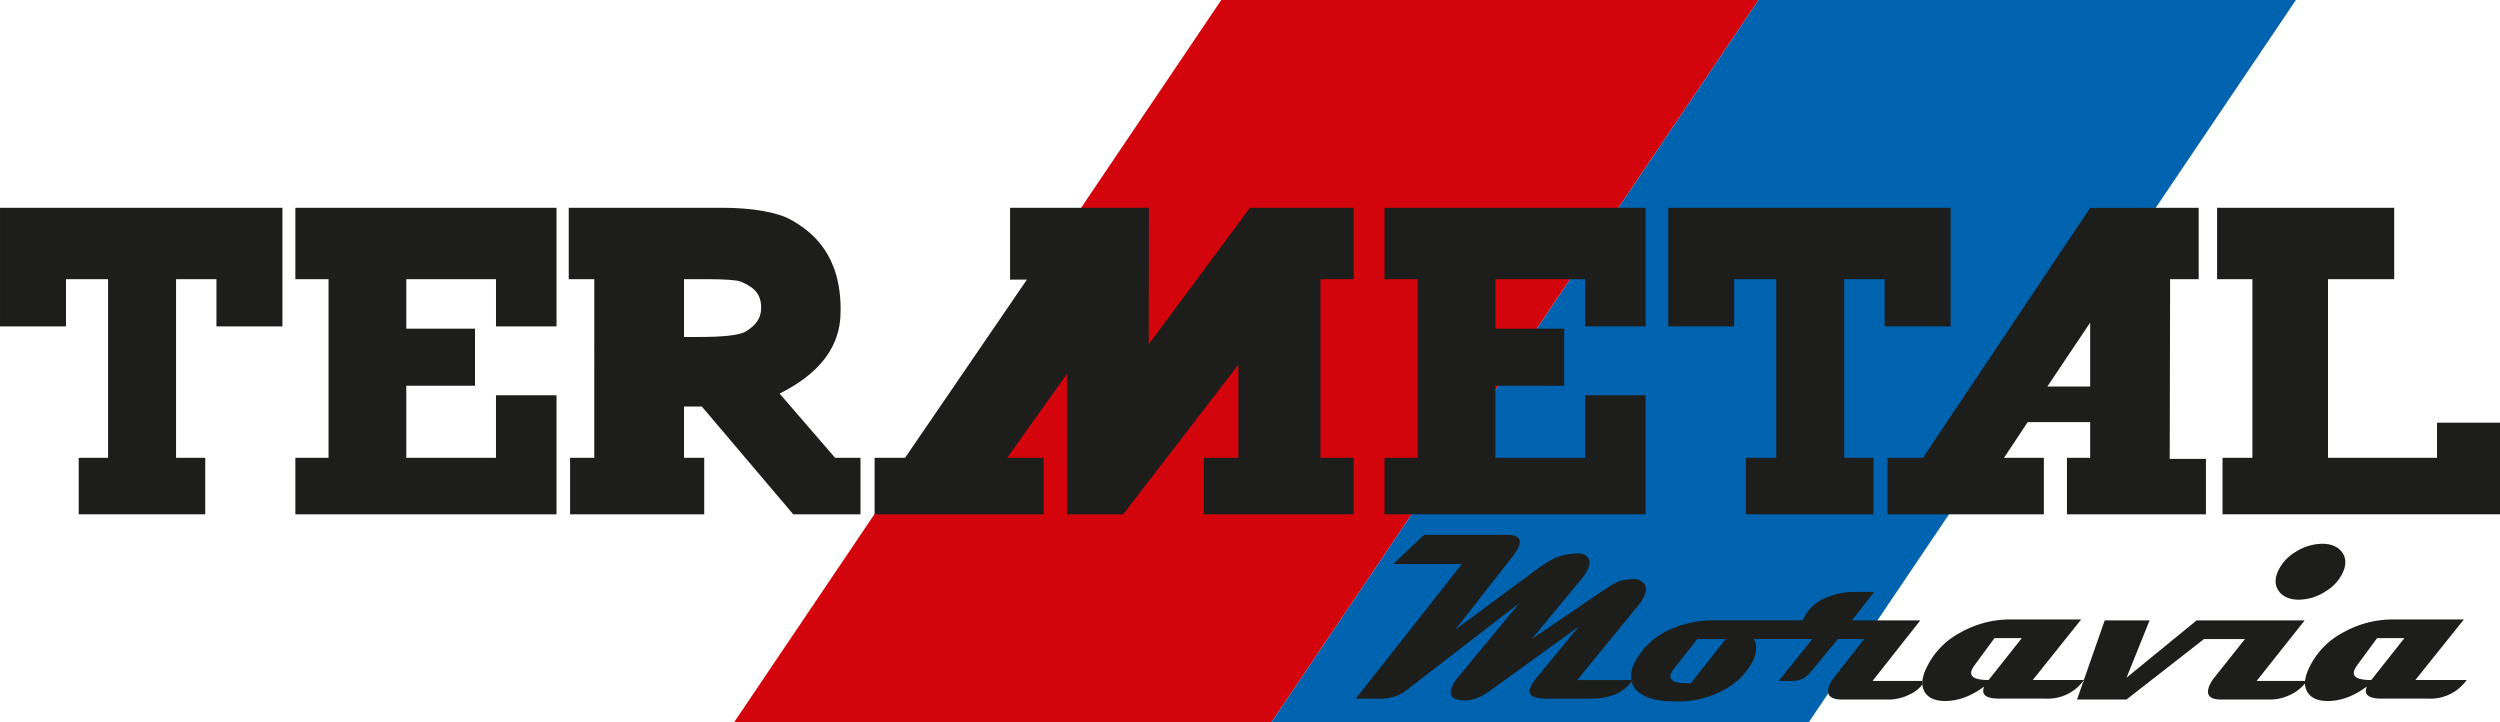 <svg xmlns="http://www.w3.org/2000/svg" width="769.636" height="222.3" viewBox="0 0 769.636 222.3">
  <g id="Group_200" data-name="Group 200" transform="translate(-16.296 -16.296)">
    <path id="Path_347" data-name="Path 347" d="M389.233,16.3H223.819L73.876,238.6H239.29Z" transform="translate(168.45 0)" fill="#d3040b"/>
    <path id="Path_348" data-name="Path 348" d="M431.371,16.3H265.958L116.015,238.6H281.428Z" transform="translate(291.725 0)" fill="#0063b0"/>
    <g id="Group_128" data-name="Group 128" transform="translate(433.693 180.927)">
      <path id="Path_349" data-name="Path 349" d="M210.9,72.826a3.645,3.645,0,0,0-2.43-.938,13.238,13.238,0,0,0-5.5.938,57.72,57.72,0,0,0-5.661,3.553L176.9,90.239l14.913-18.053a14.572,14.572,0,0,0,2.316-3.553c.711-1.7.526-2.976-.506-3.847a3.472,3.472,0,0,0-2.265-.8,18.036,18.036,0,0,0-7.882,1.625,48.533,48.533,0,0,0-6.622,4.377l-23.643,17.48L170.67,65.222a14.876,14.876,0,0,0,2.108-3.368c1.009-2.406-.228-3.619-3.733-3.619h-25.41l-9.508,9.025h21.123l-32.625,41.422h7.7a12.632,12.632,0,0,0,8.067-2.724l34.619-26.713-18.858,22.772a11.948,11.948,0,0,0-1.923,3.023c-1.009,2.406-.137,3.761,2.634,4.079a9.592,9.592,0,0,0,1.4.118c2.406,0,5.064-1.079,8-3.211l26.988-19.517-12.781,15.51a13.685,13.685,0,0,0-2.108,3.207c-.985,2.292.663,3.458,4.946,3.458h13.657q8.626,0,12.624-5.315c.114-.137.228-.275.322-.412H190.788L209.3,80.32a14.131,14.131,0,0,0,2.2-3.415C212.233,75.118,212.048,73.745,210.9,72.826Zm-3.435,30.128a2.307,2.307,0,0,0,.114.412c.114-.137.228-.275.322-.412Zm89.6,0c-.024.369-.047.734-.047,1.1a4.384,4.384,0,0,0,.644-1.1Zm33.955,0L345.939,84.3h-21.72a31.075,31.075,0,0,0-15.282,3.941,23.9,23.9,0,0,0-11.042,11.847,12.787,12.787,0,0,0-.824,2.862c-.024.369-.047.734-.047,1.1a5.448,5.448,0,0,0,.848,2.775c1.146,1.7,3.207,2.587,6.139,2.587q6.053,0,12.075-4.467c-1.052,2.5.506,3.733,4.6,3.733H335.1a13.549,13.549,0,0,0,11.431-5.405,1.687,1.687,0,0,0,.275-.322Zm-13.586,0c-4.31,0-6.026-1.052-5.158-3.136a6.7,6.7,0,0,1,.828-1.421l6.139-8.342h8.408Zm29.21,0-.114.322a1.687,1.687,0,0,0,.275-.322Zm79.546-39.427c-1.284-1.649-3.3-2.52-6.069-2.52a15.48,15.48,0,0,0-8.2,2.52,13.485,13.485,0,0,0-5.476,6.069c-.985,2.383-.871,4.424.412,6.1,1.26,1.649,3.3,2.52,6.12,2.52a15.311,15.311,0,0,0,8.134-2.52,13.063,13.063,0,0,0,5.472-6.1C427.592,67.236,427.455,65.222,426.195,63.527Zm-11.317,39.427c-.023.275-.047.53-.047.781.232-.251.412-.506.62-.781Zm33.932,0L463.746,84.3h-21.72a31.1,31.1,0,0,0-15.305,3.941A23.853,23.853,0,0,0,415.7,100.092a13.464,13.464,0,0,0-.824,2.862c-.023.275-.047.53-.047.781a5.3,5.3,0,0,0,.848,3.093c1.123,1.7,3.188,2.587,6.139,2.587,4.035,0,8.067-1.488,12.051-4.467-1.029,2.5.506,3.733,4.609,3.733h14.41a13.719,13.719,0,0,0,11.729-5.727Zm-13.562,0c-4.33,0-6.049-1.052-5.178-3.136a7.621,7.621,0,0,1,.824-1.421l6.139-8.342h8.408Z" transform="translate(-122.626 -58.235)" fill="#1d1d1b"/>
      <path id="Path_350" data-name="Path 350" d="M249.41,83.6c-.023.275-.047.526-.047.777a13.3,13.3,0,0,1-5.429,3.874,13.914,13.914,0,0,1-5.315,1.076H223.612c-3.643,0-4.856-1.421-3.666-4.306a11.39,11.39,0,0,1,1.629-2.614l9.3-11.706h-12.6L194.4,89.325H179.187l1.88-5.405a1.965,1.965,0,0,0,.275-.322h-.161l6.532-18.65h13.814l-7.1,17.641,21.582-17.641h33.264l-14.8,18.65Z" transform="translate(42.842 -38.596)" fill="#1d1d1b"/>
      <path id="Path_351" data-name="Path 351" d="M218.579,90.122l14.709-18.65H212.255l6.826-8.754h-6.163a21.312,21.312,0,0,0-8.82,1.857,12.458,12.458,0,0,0-6.76,6.395c-.067.181-.137.342-.181.5H170.029a32.139,32.139,0,0,0-14.752,3.254,22.461,22.461,0,0,0-9.256,8.5,15.355,15.355,0,0,0-1.009,1.947,8.147,8.147,0,0,0-.663,4.95h.436c-.094.137-.208.275-.322.412a5.954,5.954,0,0,0,1.558,2.544c2.269,2.289,6.414,3.392,12.416,3.368a29.565,29.565,0,0,0,13.932-3.325,21.311,21.311,0,0,0,9.508-9.394,8.391,8.391,0,0,0,.871-3.643c.043-1.4-.232-2.359-.871-2.862h18.167l-10.355,12.9h4.031a7.06,7.06,0,0,0,5.708-2.61L207.9,77.223h8.11l-9.142,11.639a10.747,10.747,0,0,0-1.511,2.473q-1.89,4.5,3.87,4.514h14.595a14.215,14.215,0,0,0,6.026-1.511,9.788,9.788,0,0,0,4.055-3.117c0-.365.024-.734.047-1.1Zm-55.926.687c-.365.024-.777.024-1.26.024-4.078,0-5.66-1.032-4.813-3.07a5.91,5.91,0,0,1,.824-1.354l7.242-9.186h8.726Z" transform="translate(-59.507 -45.12)" fill="#1d1d1b"/>
    </g>
    <g id="Group_129" data-name="Group 129" transform="translate(16.296 80.262)">
      <path id="Path_352" data-name="Path 352" d="M16.3,32.591h86.942V69.106H82.931V54.576H70.5v54.988h8.982v17.391H40.529V109.564H49.57V54.576H36.606v14.53H16.3Z" transform="translate(-16.296 -32.59)" fill="#1d1d1b" fill-rule="evenodd"/>
      <path id="Path_353" data-name="Path 353" d="M147.126,32.591h86.94V69.106H213.751V54.576h-12.44v54.988h9v17.391H171.03V109.564h9.348V54.576h-12.95v14.53h-20.3Z" transform="translate(366.445 -32.59)" fill="#1d1d1b" fill-rule="evenodd"/>
      <path id="Path_354" data-name="Path 354" d="M101.217,90.3h18.64v36.655H39.46V109.564H49.674V54.576H39.46V32.591h80.4V69.106h-18.64V54.576H73.608V69.8H94.769V87.369H73.608v22.195h27.609Z" transform="translate(51.47 -32.59)" fill="#1d1d1b" fill-rule="evenodd"/>
      <path id="Path_355" data-name="Path 355" d="M186.631,90.3h18.628v36.655H124.875V109.564h10.207V54.576H124.875V32.591h80.385V69.106H186.631V54.576h-27.6V69.8h21.157V87.369H159.03v22.195h27.6Z" transform="translate(301.349 -32.59)" fill="#1d1d1b" fill-rule="evenodd"/>
      <path id="Path_356" data-name="Path 356" d="M96.389,54.578v17.79h4.236c7.031,0,12.915-.4,14.976-1.821,1.794-1.209,4.53-2.991,4.53-7.242,0-5.04-3.3-6.654-6.214-7.961-1.134-.518-5.3-.765-9.814-.765Zm54.329,54.988v17.39h-20.7L101.865,93.77H96.389v15.8h6.222v17.39h-41.3v-17.39h7.451V54.578H60.9V32.591h47.526c8.6,0,16.656,1.339,20.8,3.659C136.052,40.01,144.6,47.123,144.6,63.865c0,5.35-.656,16.887-18.787,25.92l17.084,19.78Z" transform="translate(114.19 -32.591)" fill="#1d1d1b" fill-rule="evenodd"/>
      <path id="Path_357" data-name="Path 357" d="M161.424,126.955H144.1l-.008-43.206L125.7,109.564h11.221v17.391H84.886V109.564h9.376l37.51-54.856H126.59l0-22.117h42.734l-.046,42.018,31.171-42.018h31.926V54.576H222.153v54.988h10.221v17.391h-46.15V109.564h10.65V80.906Z" transform="translate(184.364 -32.59)" fill="#1d1d1b" fill-rule="evenodd"/>
      <path id="Path_358" data-name="Path 358" d="M257.878,98.751h19.389v28.2H191.848V109.564h9.2V54.576H190.17V32.591H244.7V54.576H224.317v54.988h33.561Z" transform="translate(492.369 -32.59)" fill="#1d1d1b" fill-rule="evenodd"/>
      <path id="Path_359" data-name="Path 359" d="M251.229,109.884l.118-55.306h8.793V32.591l-33.406.035-51.487,76.939H164.315l0,17.394h48.166V109.566H200.21l7.29-10.987h19.235v10.987H219.59v17.394h42.788V109.884ZM226.734,87.626h-13.19l13.19-19.671Z" transform="translate(416.731 -32.591)" fill="#1d1d1b" fill-rule="evenodd"/>
    </g>
  </g>
</svg>
